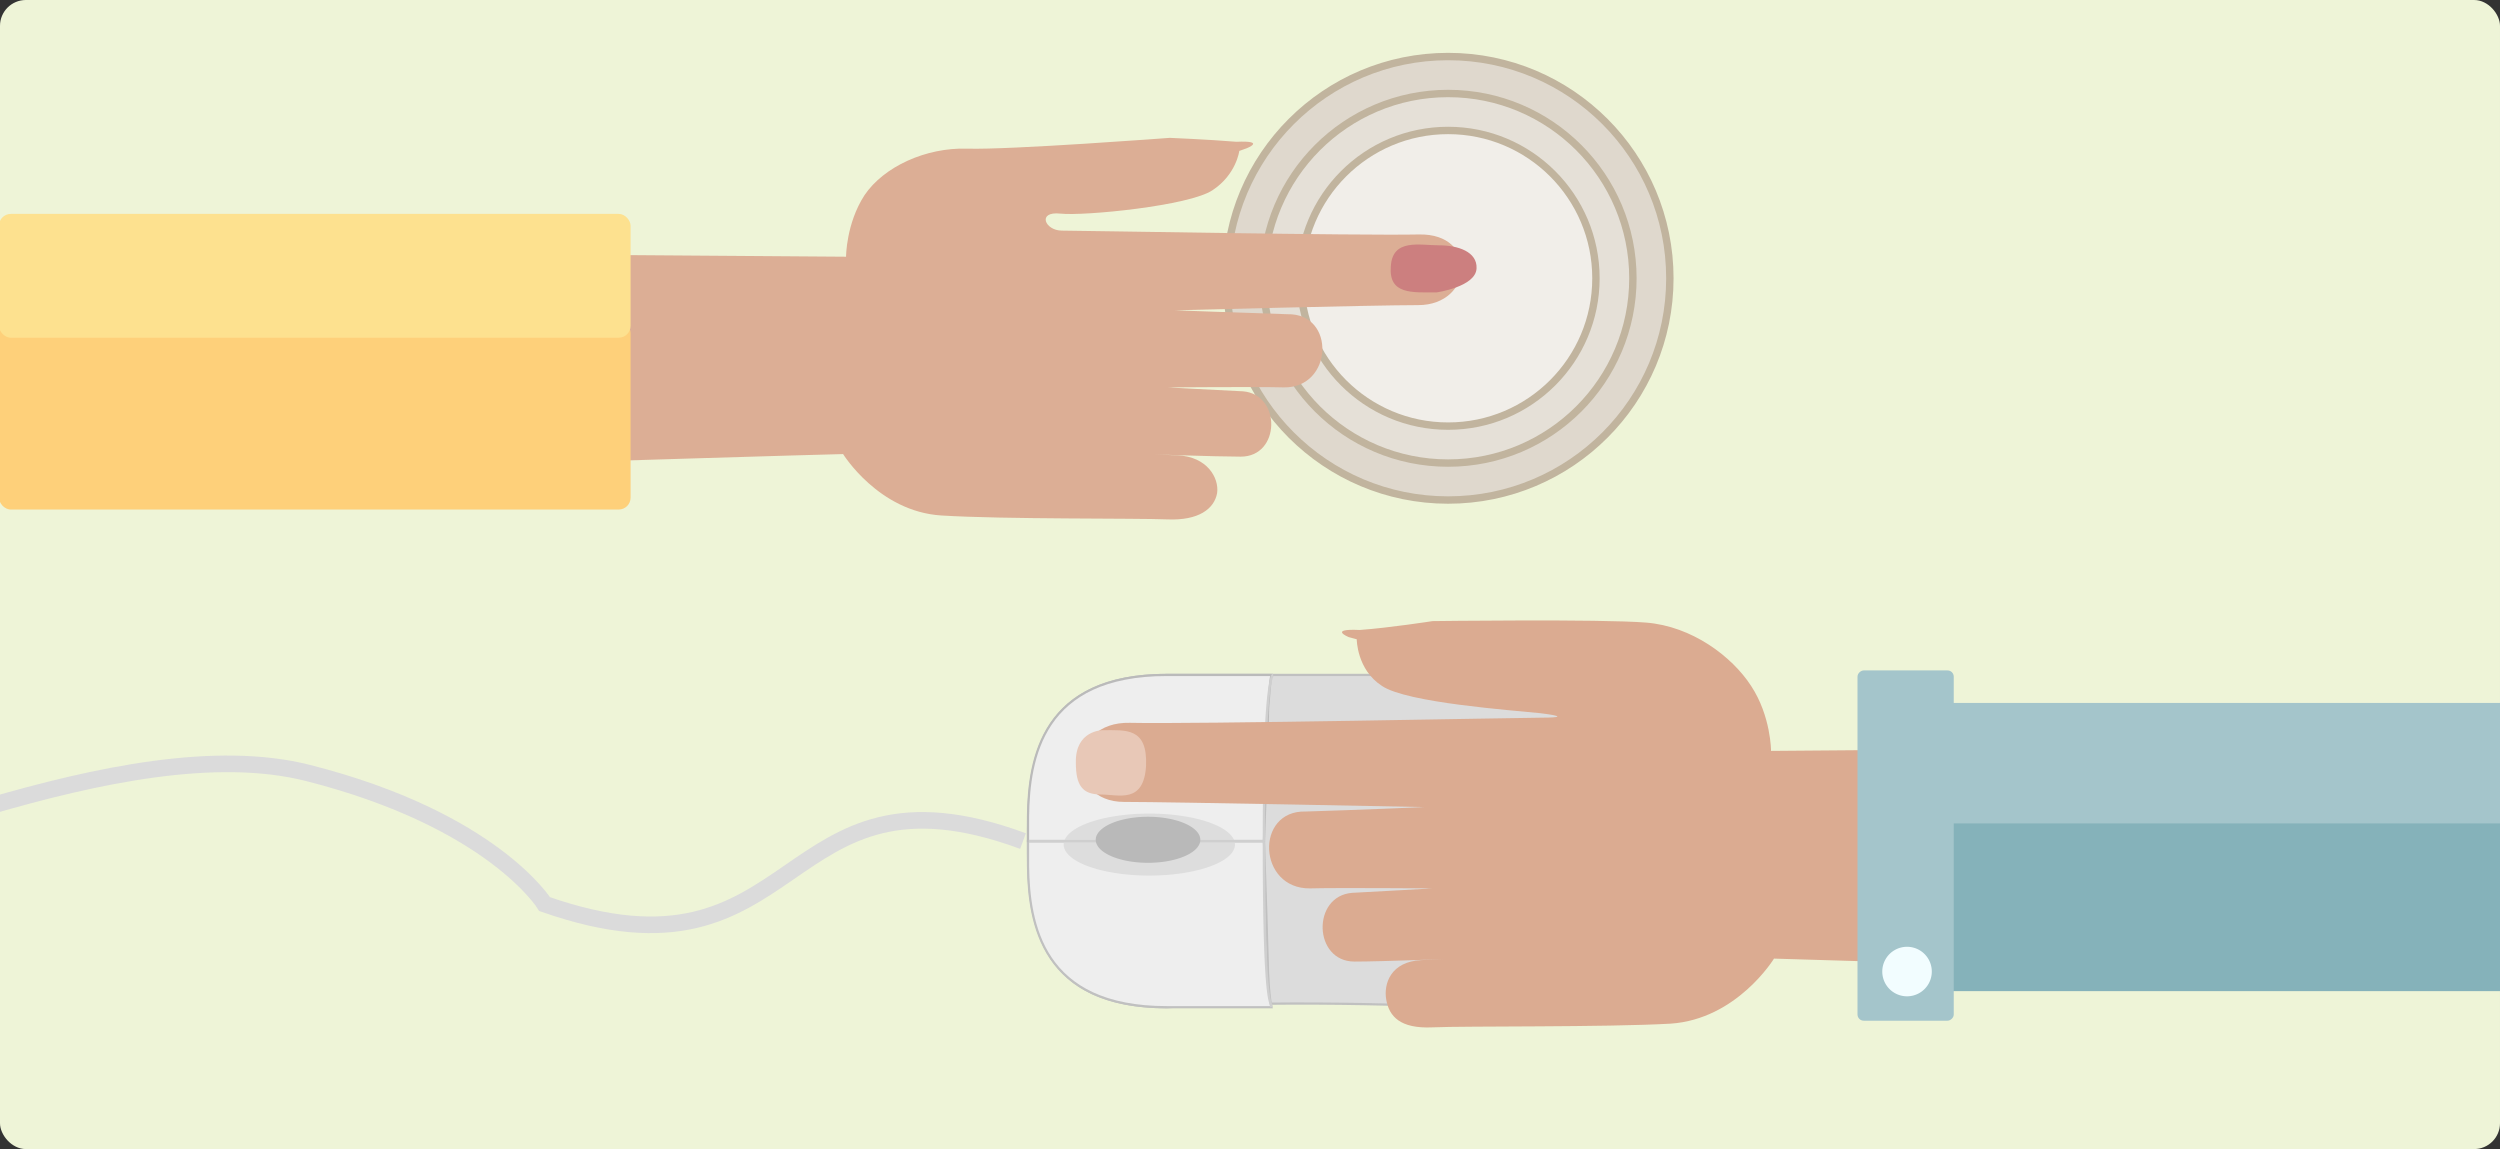 <?xml version="1.0" encoding="UTF-8"?>
<svg version="1.1" viewBox="0 0 966 444" xmlns="http://www.w3.org/2000/svg" xmlns:cc="http://creativecommons.org/ns#" xmlns:dc="http://purl.org/dc/elements/1.1/" xmlns:rdf="http://www.w3.org/1999/02/22-rdf-syntax-ns#">
	<rect x="0" y="0" width="966" height="444" fill="#333333" stroke="none"/>
	<title>Javascript Pseudo-Elemente</title>
	<rect width="966" height="444" rx="10" fill="#eef4d7" stroke-width="11.567"/>
	<g stroke="#c1b49e" stroke-width="2.856">
		<circle transform="rotate(-90)" cx="-107.53" cy="559.55" r="85.684" fill="#dfd8cd"/>
		<circle transform="rotate(-90)" cx="-107.53" cy="559.55" r="71.404" fill="#e5e0d7"/>
		<circle transform="rotate(-90)" cx="-107.53" cy="559.55" r="57.123" fill="#f1eee9"/>
	</g>
	<g stroke-width="2.856">
		<path d="m325.77 175.45s13.709 22.221 37.987 23.735c24.277 1.514 75.117 1 87.398 1.514 11.996 0.486 17.994-4.056 19.136-10.111 0.857-6.055-3.999-14.138-15.138-14.623-11.139-0.514-13.138-0.514-13.138-0.514s27.99 1 37.415 1c15.423 0 15.709-24.02 0.857-25.248-10.568-0.486-29.133-1.514-29.133-1.514s35.702-0.286 44.841 0c19.136 0.343 20.279-28.733 1.428-28.276-18.279-0.571-43.413-1.514-43.413-1.514s76.83-1.999 93.967-1.999c21.421 0 23.42-27.819 0.286-27.305-23.135 0.486-131.67-1.485-137.95-1.485-6.569 0-9.711-7.569-0.571-6.569 9.14 1 49.982-3.027 58.837-9.082 9.14-6.055 10.282-15.138 10.282-15.138l2.856-1.028s7.712-3.027-3.999-2.513c-11.139-0.914-25.705-1.514-25.705-1.514s-61.978 4.684-78.258 4.17c-15.994-0.514-32.274 6.969-39.7 17.965-7.14 10.996-7.14 23.792-7.14 23.792l-100.11-0.743 0.571 79.915s87.255-2.685 98.394-2.913z" fill="#dcae95"/>
		<path d="m555.12 112.98c-9.425 0-18.565 0.914-17.708-9.996 0.571-10.91 11.139-8.197 18.565-8.197s14.852 2.485 14.566 8.911c-0.286 7.14-15.423 9.283-15.423 9.283z" fill="#cc7f7f"/>
		<rect transform="scale(-1)" x="-243.66" y="-196.89" width="244.06" height="72.832" rx="4.596" fill="#fed07a"/>
		<rect transform="scale(-1)" x="-243.66" y="-130.49" width="244.06" height="47.84" rx="4.596" fill="#fde18f"/>
	</g>
	<g transform="matrix(0 -3.21 3.21 0 -537.53 4116)">
		<g stroke-width=".269">
			<path d="m1181 367.4c-17 0-20-15.5-20-20.4 0-4.7 1-23.3 0-39.1 0-17.1 13-16.7 20-16.7s20-0.4 20 16.7v39.1c0 4.9-2 20.4-20 20.4" fill="#dcdcdc" stroke="#c0c0c0"/>
			<path d="m1178 291.2c-7 0.1-17 1.7-17 16.7v12.6c1-0.2 2-0.3 4-0.4 4-0.1 10-0.3 16-0.5v-28.4h-3z" fill="#eee" stroke="#c0c0c0"/>
			<path d="m1184 291.2c7 0.1 17 1.7 17 16.7v12.6c-1-0.2-3-0.3-4-0.4-5-0.1-11-0.3-16-0.5v-28.4h3z" fill="#eee" stroke="#bababa"/>
		</g>
		<path d="m1181 290.6c11-29.8-18.587-26.184-7.587-57.584 0 0 10.132-6.228 15.784-28.483 5.652-22.256-12.364-57.583-12.364-68.887" fill="none" stroke="#dbdbdb" stroke-width="2"/>
		<path transform="matrix(.234 0 0 .297 1153 230.1)" d="m133.8 254.9a15.95 34.71 0 1 1-31.9 0 15.95 34.71 0 1 1 31.9 0z" fill="#ddd"/>
		<path d="m1181 291.3v28.3" fill="none" stroke="#cfcfcf" stroke-width=".298"/>
		<path transform="matrix(.239 0 0 .239 1153 244.2)" d="m129.4 257.1a11.6 26.34 0 1 1-23.2 0 11.6 26.34 0 1 1 23.2 0z" fill="#b9b9b9"/>
		<path d="m1181 319.6c-20 0-19 0.8-20 0.9" fill="none" stroke="#cfcfcf" stroke-width=".3"/>
		<path d="m1181 319.6c20 0 20 1.1 20 1.1" fill="none" stroke="#cfcfcf" stroke-width=".3"/>
	</g>
	<g stroke-width="2.856">
		<path d="m685.47 370.41s-14.281 23.42-39.986 25.134c-25.42 1.428-79.115 0.857-91.968 1.428-12.567 0.571-16.708-4.284-17.851-10.568-1.142-6.284 1.714-14.852 13.567-15.423 11.71-0.571 13.995-0.571 13.995-0.571s-29.561 1.142-39.843 1.142c-15.994 0-16.566-25.42-0.857-26.562 11.139-0.571 30.989-1.714 30.989-1.714s-37.844-0.286-47.269 0c-20.279 0.286-21.421-30.275-1.714-29.704 19.422-0.571 45.841-1.714 45.841-1.714s-98.108-1.999-116.1-1.999c-22.564 0-21.992-31.132 2.285-30.561 24.563 0.571 152.38-1.999 159.52-1.999 6.855 0 8.568-0.571-0.857-1.714-10.853-1.142-51.696-3.999-61.264-10.568-9.711-6.284-9.711-17.994-9.711-17.994l-3.142-0.857s-7.997-3.313 4.284-2.742c11.71-0.857 28.133-3.427 28.133-3.427s64.834-0.857 82.542 0.571 33.131 13.024 40.557 24.449c7.712 11.71 7.712 25.134 7.712 25.134l105.11-0.857-0.571 84.256s-91.682-2.856-103.39-3.142z" fill="#dbab91"/>
		<path d="m425.99 282.15c9.14 0 17.422-1.143 16.851 13.709-0.857 14.852-10.568 11.139-17.422 11.139-7.14 0-9.711-3.427-9.711-12.281-0.286-12.567 10.282-12.567 10.282-12.567z" fill="#e8c8b7"/>
		<rect transform="rotate(-90)" x="-336.42" y="742.31" width="64.806" height="226.95" rx="2.407" fill="#a4c5cb"/>
		<rect transform="rotate(-90)" x="-382.97" y="742.31" width="64.806" height="226.95" rx="2.407" fill="#85b2ba"/>
		<rect transform="rotate(-90)" x="-394.4" y="717.74" width="135.35" height="37.187" rx="2.407" fill="#a4c5cb"/>
		<path d="m736.88 365.84a9.568 9.568 0 0 1 0 19.136 9.568 9.568 0 1 1 0-19.136z" fill="#f2fdff"/>
	</g>
</svg>
